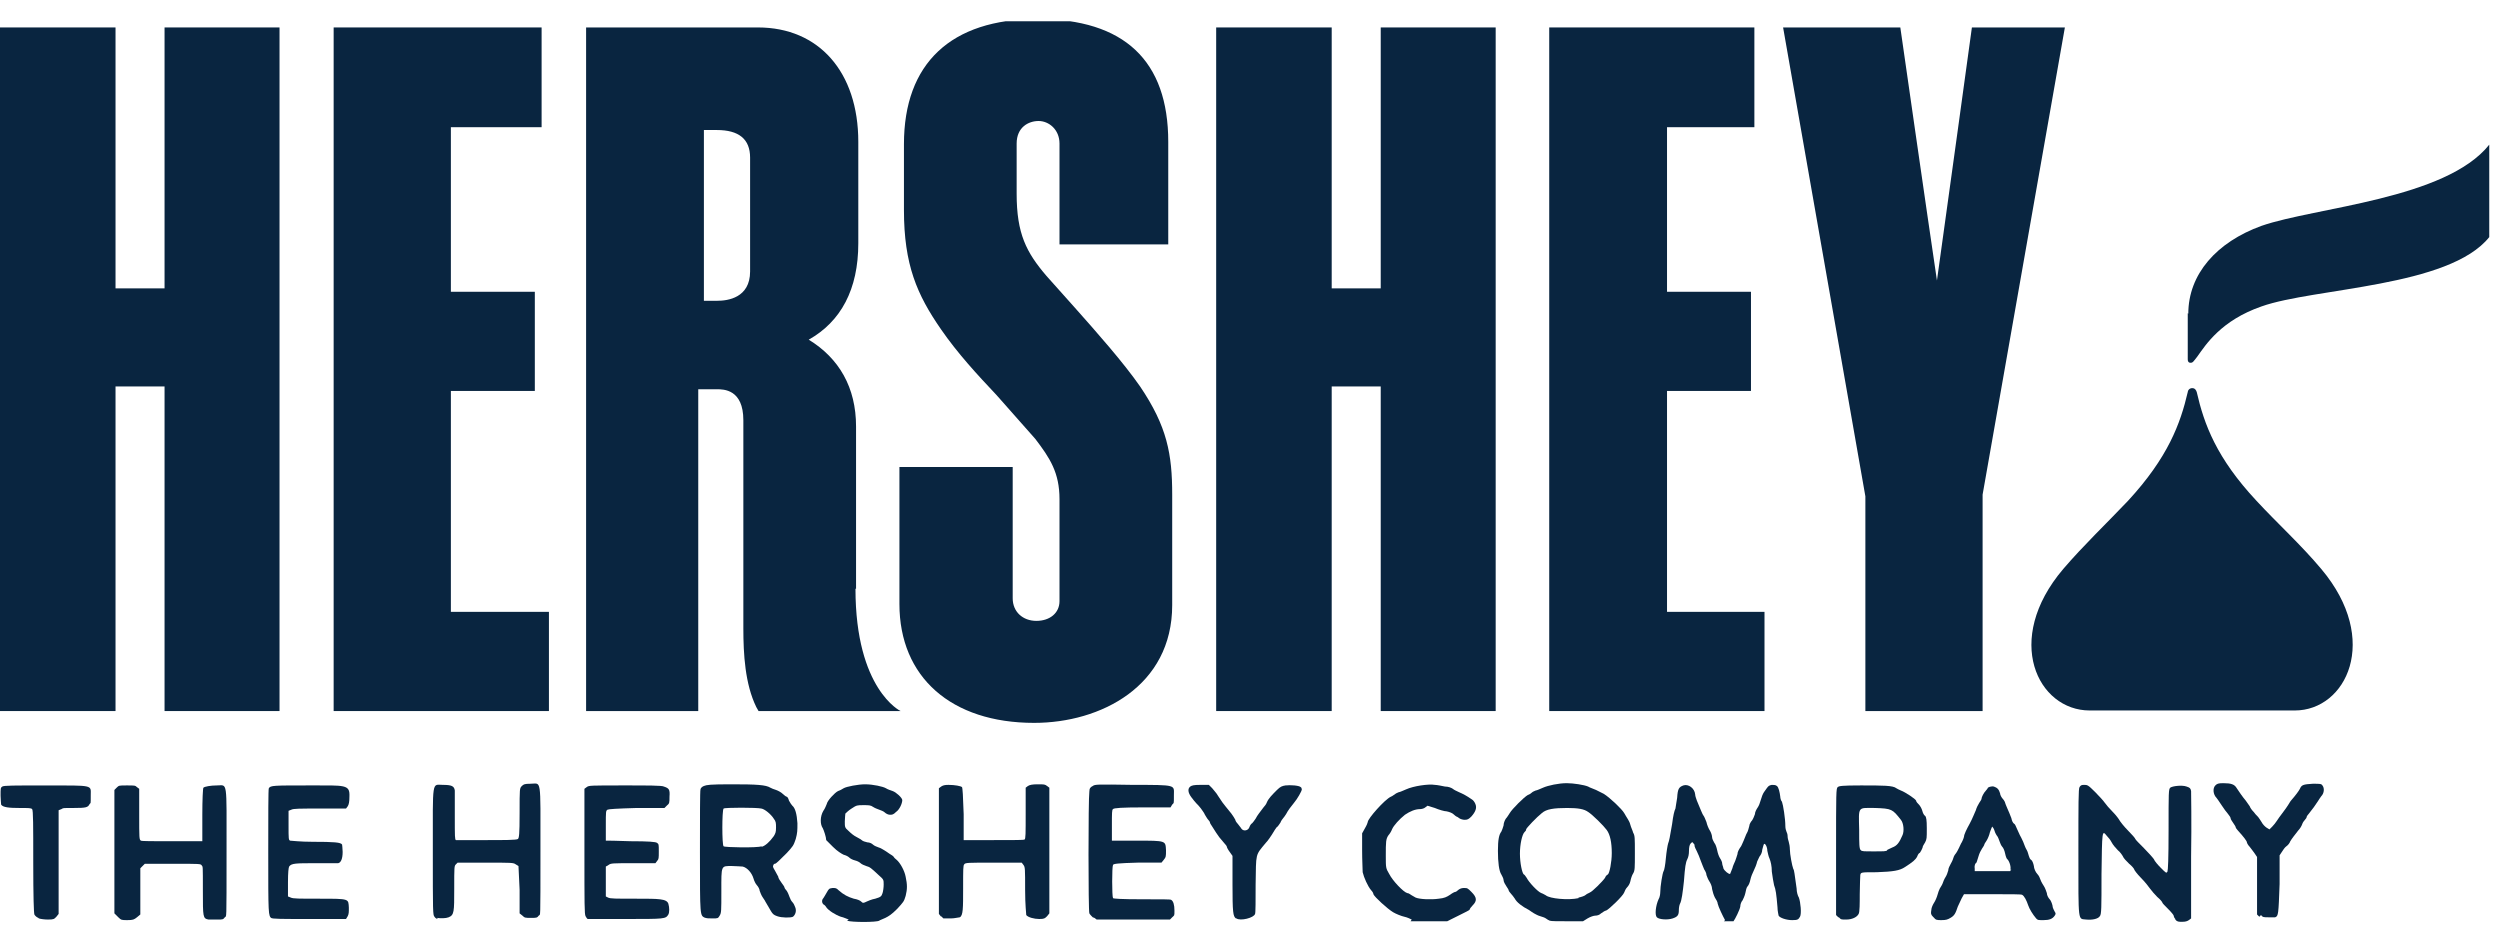<svg width="100" height="37" viewBox="0 0 100 37" fill="none" xmlns="http://www.w3.org/2000/svg">
<g clip-path="url(#clip0_1429_12729)">
<path d="M82.595 1.098L79.304 19.786V28.442H74.615V19.853L71.324 1.098H76.013C76.013 1.098 77.095 8.65 77.478 11.22C77.839 8.65 78.876 1.098 78.876 1.098H82.595Z" fill="#092540"/>
<path d="M34.242 23.55V17.058C34.242 15.503 33.566 14.331 32.349 13.587C33.633 12.865 34.332 11.58 34.332 9.732V5.674C34.332 2.879 32.754 1.098 30.32 1.098H23.444V28.442H27.93V15.57H28.674C28.945 15.57 29.734 15.57 29.734 16.81V25.128C29.734 26.165 29.801 27.36 30.252 28.284L30.342 28.442H36.023C36.023 28.442 34.219 27.585 34.219 23.55M30.004 10.859C30.004 11.918 29.102 12.031 28.697 12.031C28.697 12.031 28.201 12.031 28.156 12.031V5.201H28.674C29.553 5.201 30.004 5.562 30.004 6.305V10.882V10.859Z" fill="#092540"/>
<path d="M36.158 5.742V8.402C36.158 10.588 36.676 11.783 37.646 13.181C38.299 14.127 39.088 14.984 39.855 15.796L41.41 17.554C41.996 18.32 42.38 18.906 42.38 19.966V24.046C42.38 24.519 41.996 24.835 41.455 24.835C40.914 24.835 40.508 24.474 40.508 23.933V18.681H35.977V24.159C35.977 27.089 38.051 28.915 41.365 28.915C44.025 28.915 46.888 27.45 46.888 24.204V19.785C46.888 18.162 46.685 17.058 45.603 15.457C44.927 14.488 43.89 13.316 42.988 12.301L41.861 11.039C41.05 10.092 40.666 9.348 40.666 7.748V5.742C40.666 5.088 41.14 4.84 41.545 4.84C41.951 4.84 42.38 5.178 42.38 5.742V9.777H46.73V5.674C46.73 2.428 44.972 0.76 41.5 0.76C38.029 0.76 36.158 2.541 36.158 5.764" fill="#092540"/>
<path d="M55.229 1.098V11.535H53.268V1.098H48.647V28.442H53.268V15.458H55.229V28.442H59.827V1.098H55.229Z" fill="#092540"/>
<path d="M6.582 1.098V11.535H4.621V1.098H0V28.442H4.621V15.458H6.582V28.442H11.181V1.098H6.582Z" fill="#092540"/>
<path d="M18.035 24.474V15.638H21.393V11.671H18.035V5.088H21.664V1.098H13.346V28.442H21.957V24.474H18.057H18.035Z" fill="#092540"/>
<path d="M66.681 24.474V15.638H70.039V11.671H66.681V5.088H70.175V1.098H61.969V28.442H70.58V24.474H66.681Z" fill="#092540"/>
<path d="M87.532 12.549C87.532 10.971 88.659 9.686 90.463 9.033C92.604 8.289 97.834 7.973 99.57 5.787V9.484C97.969 11.49 92.559 11.512 90.463 12.256C88.84 12.82 88.231 13.789 87.893 14.262C87.735 14.465 87.713 14.511 87.623 14.511C87.532 14.511 87.51 14.443 87.51 14.375V12.527L87.532 12.549Z" fill="#092540"/>
<path d="M83.587 28.419C81.513 28.419 80.116 25.601 82.528 22.761C83.339 21.814 84.264 20.935 85.12 20.033C86.721 18.298 87.217 16.945 87.51 15.683C87.51 15.615 87.577 15.525 87.69 15.525C87.803 15.525 87.848 15.615 87.87 15.683C88.163 16.968 88.659 18.32 90.26 20.033C91.094 20.935 92.041 21.792 92.852 22.761C95.242 25.601 93.844 28.419 91.793 28.419H83.632H83.587Z" fill="#092540"/>
<path d="M1.533 36.715C1.466 36.692 1.398 36.625 1.375 36.58C1.353 36.512 1.33 35.903 1.33 34.461C1.33 33.018 1.33 32.409 1.285 32.364C1.24 32.319 1.15 32.319 0.767 32.319C0.384 32.319 0.113 32.297 0.045 32.184C0.045 32.139 0.023 31.981 0.023 31.823C0.023 31.53 0.023 31.508 0.091 31.462C0.158 31.418 0.541 31.418 1.826 31.418C3.765 31.418 3.63 31.395 3.63 31.801C3.63 32.206 3.63 32.094 3.585 32.161C3.517 32.297 3.449 32.319 2.953 32.319C2.458 32.319 2.548 32.319 2.458 32.364L2.345 32.409V36.557L2.255 36.67C2.164 36.76 2.164 36.782 1.917 36.782C1.781 36.782 1.623 36.76 1.556 36.737L1.533 36.715Z" fill="#092540"/>
<path d="M4.689 36.647L4.576 36.534V31.598L4.666 31.507C4.757 31.417 4.757 31.417 5.072 31.417C5.388 31.417 5.41 31.417 5.478 31.485L5.568 31.552V32.567C5.568 33.536 5.568 33.581 5.636 33.626C5.681 33.649 6.109 33.649 6.898 33.649H8.093V32.589C8.093 32.003 8.115 31.507 8.138 31.507C8.183 31.462 8.431 31.417 8.679 31.417C9.107 31.417 9.062 31.147 9.062 34.077C9.062 37.008 9.062 36.602 8.994 36.692C8.927 36.782 8.904 36.782 8.701 36.782C8.566 36.782 8.408 36.782 8.341 36.782C8.115 36.737 8.115 36.692 8.115 35.633C8.115 34.573 8.115 34.686 8.07 34.618C8.025 34.551 8.025 34.551 6.898 34.551H5.793L5.703 34.641L5.613 34.731V36.579L5.478 36.692C5.365 36.782 5.32 36.805 5.095 36.805C4.869 36.805 4.847 36.805 4.734 36.692L4.689 36.647Z" fill="#092540"/>
<path d="M10.866 36.737C10.73 36.625 10.73 36.625 10.73 34.055C10.73 32.68 10.73 31.553 10.753 31.53C10.821 31.417 10.933 31.417 12.376 31.417C13.819 31.417 13.999 31.372 13.977 31.868C13.977 32.071 13.954 32.184 13.909 32.251L13.841 32.342H12.804C11.97 32.342 11.745 32.342 11.655 32.387L11.542 32.432V33.018C11.542 33.559 11.542 33.604 11.61 33.627C11.655 33.627 12.015 33.672 12.511 33.672C13.368 33.672 13.638 33.694 13.684 33.784C13.684 33.807 13.706 33.942 13.706 34.077C13.706 34.348 13.638 34.506 13.526 34.528C13.481 34.528 13.075 34.528 12.647 34.528C11.835 34.528 11.655 34.528 11.565 34.663C11.542 34.709 11.519 34.889 11.519 35.295V35.858L11.632 35.903C11.722 35.948 11.948 35.948 12.782 35.948C13.999 35.948 13.931 35.948 13.954 36.309C13.954 36.489 13.954 36.557 13.909 36.647L13.841 36.76H12.376C11.271 36.76 10.888 36.76 10.843 36.715L10.866 36.737Z" fill="#092540"/>
<path d="M17.516 36.76C17.471 36.76 17.403 36.715 17.38 36.67C17.313 36.602 17.313 36.489 17.313 34.077C17.313 31.124 17.268 31.395 17.718 31.395C18.057 31.395 18.169 31.44 18.192 31.62C18.192 31.688 18.192 32.139 18.192 32.657C18.192 33.469 18.192 33.581 18.237 33.604C18.26 33.604 18.823 33.604 19.477 33.604C20.131 33.604 20.672 33.604 20.717 33.559C20.762 33.514 20.784 33.401 20.784 32.522C20.784 31.53 20.784 31.53 20.875 31.44C20.942 31.372 20.987 31.35 21.213 31.35C21.663 31.35 21.618 31.034 21.618 34.01C21.618 36.985 21.618 36.535 21.551 36.625C21.483 36.715 21.461 36.715 21.235 36.715C21.01 36.715 20.987 36.715 20.897 36.625L20.784 36.535V35.588L20.739 34.641L20.627 34.573C20.536 34.506 20.469 34.506 19.409 34.506H18.305L18.237 34.573C18.169 34.641 18.169 34.663 18.169 35.565C18.169 36.467 18.169 36.602 17.944 36.692C17.831 36.737 17.628 36.737 17.471 36.715L17.516 36.76Z" fill="#092540"/>
<path d="M23.512 36.76C23.489 36.76 23.444 36.692 23.422 36.647C23.377 36.557 23.377 36.196 23.377 34.055V31.552L23.467 31.485C23.557 31.417 23.602 31.417 25 31.417C25.879 31.417 26.487 31.417 26.555 31.462C26.758 31.53 26.803 31.575 26.78 31.868C26.78 32.116 26.78 32.139 26.668 32.229L26.578 32.319H25.473C24.661 32.342 24.346 32.364 24.301 32.387C24.233 32.432 24.233 32.454 24.233 33.018C24.233 33.581 24.233 33.604 24.233 33.626C24.233 33.626 24.684 33.626 25.225 33.649C25.924 33.649 26.239 33.672 26.284 33.717C26.352 33.762 26.352 33.784 26.352 34.055C26.352 34.325 26.352 34.37 26.284 34.438L26.217 34.528H25.338C24.504 34.528 24.436 34.528 24.346 34.596L24.233 34.663V35.858L24.323 35.903C24.413 35.948 24.594 35.948 25.473 35.948C26.352 35.948 26.668 35.948 26.735 36.151C26.78 36.309 26.78 36.489 26.735 36.579C26.623 36.76 26.6 36.76 25.022 36.76C24.21 36.76 23.534 36.76 23.512 36.76Z" fill="#092540"/>
<path d="M28.2 36.715C27.998 36.602 27.998 36.715 27.998 34.077C27.998 32.747 27.998 31.62 28.02 31.575C28.02 31.53 28.088 31.462 28.155 31.44C28.268 31.395 28.381 31.372 29.26 31.372C30.274 31.372 30.635 31.395 30.815 31.508C30.86 31.53 30.951 31.575 31.041 31.598C31.108 31.62 31.244 31.688 31.311 31.756C31.379 31.823 31.447 31.868 31.469 31.868C31.492 31.868 31.537 31.936 31.559 32.026C31.604 32.116 31.672 32.206 31.695 32.229C31.807 32.319 31.875 32.567 31.897 32.928C31.897 33.221 31.897 33.311 31.83 33.559C31.74 33.829 31.717 33.852 31.469 34.123C31.176 34.416 31.041 34.551 30.996 34.551C30.951 34.551 30.951 34.573 30.928 34.618C30.905 34.663 30.928 34.709 30.996 34.821C31.041 34.911 31.108 35.024 31.131 35.069C31.131 35.137 31.221 35.25 31.266 35.317C31.334 35.407 31.379 35.475 31.379 35.498C31.379 35.52 31.424 35.588 31.469 35.633C31.514 35.7 31.559 35.813 31.582 35.881C31.604 35.948 31.649 36.039 31.695 36.084C31.74 36.129 31.785 36.219 31.807 36.286C31.875 36.444 31.807 36.602 31.717 36.67C31.627 36.715 31.266 36.715 31.086 36.647C30.951 36.602 30.905 36.557 30.838 36.444C30.793 36.377 30.725 36.241 30.68 36.174C30.635 36.106 30.59 36.016 30.59 36.016C30.59 36.016 30.545 35.948 30.5 35.881C30.455 35.813 30.41 35.7 30.387 35.633C30.387 35.565 30.319 35.453 30.274 35.407C30.229 35.362 30.162 35.227 30.139 35.137C30.071 34.911 29.891 34.709 29.711 34.663C29.643 34.663 29.463 34.641 29.282 34.641C28.832 34.641 28.854 34.596 28.854 35.655C28.854 36.444 28.854 36.512 28.787 36.625C28.719 36.737 28.719 36.737 28.494 36.737C28.358 36.737 28.223 36.737 28.178 36.692L28.2 36.715ZM30.455 33.874C30.59 33.852 30.793 33.672 30.951 33.446C31.018 33.334 31.041 33.288 31.041 33.108C31.041 32.928 31.041 32.86 30.951 32.747C30.838 32.567 30.59 32.364 30.455 32.342C30.274 32.297 28.989 32.297 28.944 32.342C28.877 32.409 28.877 33.807 28.944 33.852C28.989 33.897 30.274 33.92 30.477 33.852L30.455 33.874Z" fill="#092540"/>
<path d="M33.949 36.782C33.882 36.76 33.746 36.692 33.634 36.67C33.431 36.602 33.138 36.422 33.048 36.286C33.025 36.241 32.98 36.196 32.935 36.174C32.867 36.106 32.867 35.993 32.935 35.926C32.958 35.881 33.025 35.791 33.07 35.7C33.16 35.543 33.16 35.543 33.296 35.52C33.431 35.52 33.453 35.52 33.544 35.61C33.746 35.791 33.927 35.881 34.152 35.948C34.288 35.971 34.4 36.016 34.445 36.061C34.513 36.129 34.535 36.129 34.671 36.061C34.716 36.039 34.874 35.971 35.009 35.948C35.234 35.881 35.257 35.858 35.302 35.723C35.325 35.655 35.347 35.498 35.347 35.385C35.347 35.182 35.347 35.182 35.144 35.002C34.829 34.709 34.806 34.686 34.648 34.641C34.581 34.618 34.468 34.573 34.423 34.528C34.378 34.483 34.288 34.438 34.197 34.416C34.107 34.393 34.017 34.348 33.972 34.303C33.927 34.258 33.837 34.213 33.746 34.19C33.656 34.145 33.499 34.055 33.318 33.874C33.183 33.739 33.048 33.604 33.048 33.604C33.048 33.491 32.958 33.221 32.913 33.131C32.8 32.973 32.8 32.657 32.935 32.432C33.003 32.342 33.048 32.206 33.07 32.161C33.093 32.026 33.386 31.71 33.521 31.643C33.589 31.62 33.679 31.575 33.746 31.53C33.859 31.462 34.333 31.372 34.603 31.372C34.919 31.372 35.325 31.462 35.437 31.53C35.505 31.575 35.64 31.62 35.708 31.643C35.843 31.688 36.091 31.913 36.091 32.004C36.091 32.139 35.978 32.387 35.843 32.477C35.73 32.59 35.685 32.59 35.595 32.59C35.527 32.59 35.437 32.544 35.392 32.499C35.347 32.454 35.234 32.409 35.167 32.387C35.099 32.364 34.986 32.319 34.919 32.274C34.829 32.206 34.738 32.206 34.535 32.206C34.288 32.206 34.265 32.206 34.062 32.342C33.949 32.409 33.837 32.522 33.814 32.544C33.814 32.59 33.792 32.725 33.792 32.86C33.792 33.086 33.792 33.108 33.949 33.243C34.04 33.334 34.152 33.424 34.242 33.469C34.31 33.514 34.423 33.559 34.468 33.604C34.513 33.649 34.603 33.672 34.693 33.694C34.783 33.694 34.874 33.739 34.919 33.784C34.964 33.829 35.077 33.874 35.144 33.897C35.234 33.92 35.325 33.987 35.37 34.01C35.415 34.032 35.505 34.1 35.572 34.145C35.64 34.19 35.73 34.235 35.753 34.28C35.775 34.325 35.843 34.37 35.865 34.393C36.001 34.506 36.181 34.821 36.226 35.069C36.294 35.385 36.294 35.565 36.226 35.836C36.159 36.061 36.136 36.084 35.888 36.354C35.663 36.58 35.55 36.647 35.415 36.715C35.325 36.76 35.189 36.805 35.167 36.828C35.054 36.895 34.062 36.895 33.882 36.828L33.949 36.782Z" fill="#092540"/>
<path d="M37.646 36.67L37.556 36.557V31.53L37.646 31.462C37.714 31.417 37.781 31.395 37.939 31.395C38.187 31.395 38.435 31.44 38.48 31.485C38.502 31.508 38.525 31.846 38.547 32.567V33.604H39.742C40.599 33.604 40.937 33.604 40.982 33.581C41.027 33.559 41.027 33.356 41.027 32.522V31.508L41.117 31.44C41.185 31.395 41.298 31.372 41.501 31.372C41.771 31.372 41.794 31.372 41.884 31.44L41.974 31.508V36.535L41.884 36.647C41.794 36.737 41.771 36.76 41.568 36.76C41.365 36.76 41.117 36.692 41.05 36.602C41.05 36.557 41.005 36.196 41.005 35.61C41.005 34.731 41.005 34.686 40.937 34.596L40.869 34.506H39.742C38.705 34.506 38.615 34.506 38.57 34.573C38.525 34.618 38.525 34.754 38.525 35.543C38.525 36.332 38.525 36.625 38.39 36.692C38.345 36.692 38.187 36.737 38.029 36.737H37.736L37.646 36.647V36.67Z" fill="#092540"/>
<path d="M43.71 36.692C43.664 36.647 43.597 36.579 43.574 36.534C43.529 36.444 43.529 31.958 43.574 31.665C43.574 31.53 43.619 31.485 43.71 31.44C43.8 31.372 43.89 31.372 45.31 31.395C47.091 31.395 46.956 31.395 46.956 31.8C46.956 32.206 46.956 32.093 46.888 32.184L46.82 32.296H45.693C44.904 32.296 44.544 32.319 44.521 32.364C44.476 32.386 44.476 32.522 44.476 33.018V33.626H45.445C46.663 33.626 46.617 33.626 46.64 34.01C46.64 34.258 46.64 34.28 46.55 34.393L46.46 34.505H45.513C44.702 34.528 44.544 34.55 44.521 34.596C44.476 34.663 44.476 35.858 44.521 35.926C44.544 35.948 44.859 35.971 45.671 35.971C46.482 35.971 46.82 35.971 46.843 35.993C46.933 36.038 46.978 36.196 46.978 36.422C46.978 36.647 46.978 36.602 46.888 36.692L46.798 36.782H45.333H43.867L43.777 36.715L43.71 36.692Z" fill="#092540"/>
<path d="M49.436 36.737C49.323 36.647 49.3 36.512 49.3 35.362V34.235L49.188 34.077C49.12 33.987 49.075 33.897 49.075 33.874C49.075 33.852 49.03 33.784 48.962 33.716C48.782 33.514 48.737 33.446 48.647 33.311C48.602 33.243 48.534 33.13 48.489 33.063C48.444 32.995 48.399 32.927 48.399 32.905C48.399 32.882 48.376 32.837 48.331 32.792C48.286 32.747 48.241 32.657 48.196 32.589C48.173 32.522 48.083 32.409 48.038 32.341C47.993 32.274 47.903 32.184 47.858 32.138C47.813 32.093 47.722 31.981 47.655 31.89C47.52 31.71 47.497 31.552 47.61 31.462C47.677 31.417 47.745 31.395 48.016 31.395H48.354L48.489 31.53C48.556 31.62 48.669 31.733 48.714 31.823C48.759 31.89 48.85 32.026 48.895 32.093C48.985 32.206 49.03 32.274 49.255 32.544C49.323 32.634 49.391 32.747 49.413 32.792C49.413 32.837 49.481 32.927 49.526 32.972C49.571 33.04 49.639 33.108 49.661 33.153C49.751 33.266 49.932 33.221 49.977 33.085C49.999 33.018 50.044 32.95 50.089 32.927C50.112 32.905 50.18 32.815 50.225 32.747C50.292 32.612 50.405 32.477 50.54 32.296C50.585 32.251 50.653 32.161 50.675 32.093C50.743 31.936 50.878 31.8 51.081 31.597C51.217 31.462 51.284 31.44 51.419 31.417C51.622 31.395 51.96 31.417 52.028 31.485C52.051 31.485 52.073 31.552 52.073 31.575C52.073 31.642 51.893 31.958 51.758 32.116C51.645 32.251 51.51 32.431 51.442 32.567C51.397 32.634 51.352 32.702 51.329 32.724C51.307 32.747 51.239 32.837 51.217 32.905C51.171 32.972 51.126 33.04 51.104 33.063C51.081 33.063 51.036 33.13 50.991 33.198C50.833 33.468 50.698 33.649 50.63 33.716C50.202 34.235 50.247 34.1 50.225 35.385C50.225 35.993 50.225 36.534 50.202 36.557C50.157 36.715 49.616 36.85 49.458 36.737H49.436Z" fill="#092540"/>
<path d="M56.469 36.782C56.423 36.76 56.288 36.692 56.175 36.67C56.063 36.647 55.837 36.557 55.725 36.489C55.499 36.354 54.981 35.881 54.936 35.768C54.936 35.723 54.891 35.655 54.846 35.61C54.71 35.452 54.553 35.092 54.507 34.889C54.507 34.776 54.485 34.415 54.485 34.01V33.333L54.598 33.13C54.665 33.018 54.71 32.905 54.71 32.883C54.71 32.747 55.387 31.981 55.635 31.868C55.702 31.846 55.77 31.778 55.815 31.756C55.837 31.733 55.905 31.71 55.95 31.688C55.995 31.688 56.13 31.62 56.243 31.575C56.536 31.44 57.145 31.35 57.393 31.395C57.483 31.395 57.686 31.44 57.799 31.462C57.934 31.462 58.047 31.508 58.114 31.553C58.159 31.598 58.272 31.643 58.362 31.688C58.52 31.756 58.655 31.823 58.881 31.981C58.926 32.003 58.993 32.094 59.016 32.161C59.084 32.319 59.016 32.477 58.858 32.657C58.745 32.77 58.7 32.792 58.588 32.792C58.52 32.792 58.43 32.77 58.362 32.725C58.317 32.68 58.249 32.657 58.249 32.657C58.249 32.657 58.182 32.612 58.137 32.567C58.092 32.522 57.979 32.477 57.866 32.454C57.776 32.454 57.551 32.387 57.393 32.319L57.1 32.229L57.01 32.297C56.965 32.342 56.852 32.364 56.807 32.364C56.604 32.364 56.401 32.454 56.198 32.59C55.973 32.77 55.747 33.018 55.68 33.176C55.657 33.243 55.589 33.356 55.544 33.401C55.432 33.559 55.432 33.672 55.432 34.235C55.432 34.709 55.432 34.731 55.567 34.956C55.702 35.227 56.13 35.678 56.288 35.723C56.356 35.723 56.423 35.791 56.469 35.813C56.514 35.836 56.581 35.881 56.626 35.903C56.784 35.971 57.235 35.993 57.551 35.948C57.776 35.926 57.866 35.881 58.002 35.791C58.092 35.723 58.182 35.678 58.204 35.678C58.227 35.678 58.272 35.655 58.317 35.61C58.362 35.565 58.452 35.52 58.542 35.52C58.7 35.52 58.7 35.52 58.858 35.678C59.084 35.903 59.084 36.038 58.903 36.219C58.836 36.286 58.79 36.354 58.79 36.377C58.79 36.399 58.7 36.444 58.61 36.489C58.52 36.534 58.385 36.602 58.34 36.625C58.294 36.647 58.159 36.715 58.024 36.782L57.799 36.895H57.145C56.626 36.895 56.491 36.895 56.423 36.85L56.469 36.782Z" fill="#092540"/>
<path d="M61.946 36.805C61.924 36.805 61.879 36.76 61.834 36.737C61.811 36.715 61.698 36.67 61.608 36.647C61.518 36.625 61.405 36.557 61.36 36.534C61.315 36.512 61.225 36.444 61.157 36.399C60.887 36.264 60.661 36.084 60.594 35.948C60.549 35.881 60.481 35.791 60.436 35.745C60.391 35.7 60.346 35.633 60.346 35.61C60.346 35.588 60.301 35.52 60.256 35.452C60.211 35.385 60.143 35.272 60.143 35.204C60.143 35.137 60.075 35.024 60.053 34.979C59.963 34.844 59.917 34.506 59.917 34.032C59.917 33.581 59.963 33.379 60.053 33.266C60.075 33.221 60.12 33.108 60.143 33.018C60.143 32.928 60.188 32.815 60.233 32.747C60.278 32.702 60.346 32.59 60.391 32.522C60.481 32.364 60.954 31.891 61.112 31.8C61.18 31.778 61.248 31.733 61.293 31.688C61.315 31.665 61.383 31.643 61.428 31.62C61.473 31.62 61.608 31.553 61.721 31.508C61.924 31.417 62.352 31.327 62.668 31.327C62.938 31.327 63.366 31.395 63.524 31.462C63.592 31.508 63.75 31.553 63.84 31.598C63.93 31.643 64.065 31.71 64.155 31.756C64.403 31.913 64.877 32.364 64.967 32.522C65.012 32.612 65.08 32.702 65.102 32.747C65.125 32.792 65.192 32.883 65.215 32.995C65.237 33.085 65.305 33.221 65.328 33.311C65.395 33.424 65.395 33.514 65.395 34.122C65.395 34.731 65.395 34.821 65.328 34.934C65.282 35.002 65.237 35.137 65.215 35.249C65.192 35.362 65.125 35.452 65.08 35.498C65.035 35.543 64.99 35.633 64.967 35.7C64.922 35.836 64.358 36.377 64.246 36.422C64.201 36.422 64.11 36.489 64.043 36.534C63.975 36.602 63.885 36.625 63.817 36.625C63.75 36.625 63.614 36.67 63.502 36.737L63.321 36.85H62.69C62.33 36.85 62.036 36.85 61.991 36.828L61.946 36.805ZM63.141 35.903C63.254 35.881 63.389 35.836 63.434 35.791C63.479 35.745 63.569 35.723 63.592 35.7C63.682 35.678 64.11 35.249 64.201 35.114C64.223 35.047 64.268 35.002 64.313 34.979C64.381 34.934 64.471 34.483 64.471 34.122C64.471 33.694 64.403 33.379 64.268 33.198C64.155 33.04 63.705 32.59 63.524 32.477C63.366 32.364 63.141 32.319 62.69 32.319C62.149 32.319 61.856 32.364 61.676 32.522C61.473 32.68 61.045 33.13 61.045 33.176C61.045 33.221 61.022 33.243 60.977 33.288C60.887 33.379 60.797 33.762 60.797 34.145C60.797 34.528 60.887 34.934 60.954 34.979C60.977 34.979 61.022 35.047 61.067 35.114C61.157 35.295 61.518 35.678 61.653 35.723C61.721 35.745 61.788 35.791 61.834 35.813C61.991 35.948 62.735 36.016 63.141 35.926V35.903Z" fill="#092540"/>
<path d="M69.002 36.805C68.912 36.647 68.732 36.264 68.709 36.151C68.709 36.083 68.641 35.971 68.596 35.903C68.551 35.813 68.506 35.678 68.484 35.565C68.484 35.452 68.416 35.317 68.371 35.249C68.326 35.182 68.281 35.069 68.258 35.001C68.258 34.934 68.213 34.843 68.168 34.776C68.145 34.708 68.078 34.573 68.033 34.438C67.988 34.303 67.92 34.145 67.875 34.054C67.83 33.964 67.785 33.874 67.785 33.852C67.785 33.829 67.785 33.761 67.74 33.739C67.695 33.671 67.695 33.671 67.627 33.739C67.582 33.784 67.559 33.897 67.559 34.032C67.559 34.167 67.537 34.28 67.492 34.37C67.424 34.505 67.402 34.663 67.357 35.249C67.311 35.678 67.266 36.038 67.199 36.151C67.176 36.196 67.154 36.309 67.154 36.399C67.154 36.602 67.109 36.669 66.906 36.737C66.703 36.805 66.365 36.782 66.275 36.692C66.184 36.602 66.229 36.219 66.342 35.971C66.387 35.903 66.41 35.768 66.41 35.7C66.41 35.452 66.5 34.911 66.545 34.843C66.568 34.821 66.613 34.596 66.635 34.325C66.658 34.077 66.703 33.807 66.725 33.739C66.77 33.626 66.793 33.491 66.883 32.972C66.928 32.612 66.973 32.431 67.018 32.341C67.018 32.296 67.064 32.093 67.086 31.913C67.109 31.552 67.154 31.485 67.334 31.417C67.537 31.349 67.785 31.53 67.807 31.778C67.807 31.845 67.853 31.958 67.875 32.026C68.01 32.341 68.1 32.589 68.145 32.634C68.168 32.657 68.213 32.77 68.258 32.882C68.281 32.995 68.348 33.153 68.394 33.221C68.439 33.288 68.484 33.423 68.484 33.491C68.484 33.559 68.551 33.671 68.574 33.716C68.619 33.761 68.664 33.897 68.687 34.009C68.709 34.122 68.754 34.257 68.799 34.325C68.844 34.393 68.889 34.483 68.889 34.55C68.889 34.596 68.934 34.686 68.934 34.731C68.98 34.843 69.16 34.979 69.205 34.956C69.205 34.956 69.25 34.843 69.295 34.731C69.318 34.618 69.385 34.505 69.408 34.438C69.43 34.37 69.475 34.257 69.498 34.167C69.498 34.077 69.566 33.964 69.611 33.897C69.656 33.852 69.701 33.716 69.746 33.626C69.791 33.536 69.836 33.378 69.881 33.311C69.926 33.243 69.949 33.108 69.972 33.04C69.972 32.972 70.039 32.86 70.084 32.815C70.129 32.747 70.174 32.634 70.197 32.567C70.197 32.477 70.264 32.364 70.31 32.296C70.355 32.229 70.4 32.116 70.422 32.026C70.467 31.868 70.513 31.755 70.558 31.688C70.558 31.688 70.625 31.597 70.67 31.53C70.738 31.44 70.76 31.417 70.873 31.395C70.941 31.395 71.031 31.395 71.076 31.44C71.144 31.485 71.189 31.688 71.211 31.868C71.211 31.913 71.234 32.026 71.279 32.071C71.324 32.184 71.414 32.747 71.414 33.04C71.414 33.13 71.437 33.221 71.459 33.266C71.482 33.311 71.504 33.378 71.504 33.446C71.504 33.514 71.527 33.604 71.549 33.671C71.572 33.739 71.594 33.874 71.594 33.964C71.594 34.167 71.685 34.641 71.73 34.753C71.775 34.821 71.775 34.934 71.865 35.542C71.865 35.678 71.91 35.835 71.955 35.903C72.023 36.083 72.068 36.557 72 36.669C71.933 36.782 71.91 36.805 71.685 36.805C71.459 36.805 71.189 36.715 71.144 36.624C71.144 36.602 71.099 36.444 71.099 36.286C71.053 35.745 71.031 35.587 70.963 35.407C70.941 35.294 70.896 35.069 70.873 34.866C70.873 34.641 70.828 34.46 70.783 34.348C70.738 34.257 70.715 34.122 70.693 34.032C70.693 33.874 70.603 33.716 70.558 33.761C70.558 33.761 70.513 33.874 70.49 33.987C70.49 34.1 70.422 34.212 70.4 34.235C70.377 34.257 70.332 34.37 70.287 34.46C70.264 34.573 70.197 34.731 70.152 34.821C70.107 34.911 70.039 35.069 70.016 35.182C69.994 35.294 69.949 35.407 69.904 35.452C69.859 35.497 69.836 35.61 69.814 35.723C69.791 35.835 69.724 35.971 69.701 36.016C69.656 36.061 69.611 36.173 69.611 36.264C69.588 36.399 69.408 36.76 69.34 36.85C69.295 36.895 68.98 36.917 68.957 36.85L69.002 36.805Z" fill="#092540"/>
<path d="M73.533 36.692L73.443 36.602V34.077C73.443 31.688 73.443 31.53 73.51 31.485C73.556 31.44 73.668 31.417 74.435 31.417C75.314 31.417 75.72 31.417 75.855 31.53C75.9 31.552 75.968 31.598 76.035 31.62C76.216 31.688 76.621 31.958 76.644 32.026C76.644 32.071 76.712 32.139 76.757 32.184C76.802 32.229 76.869 32.342 76.892 32.432C76.914 32.522 76.96 32.612 77.005 32.635C77.05 32.68 77.072 32.792 77.072 33.13C77.072 33.536 77.072 33.559 77.005 33.694C76.96 33.762 76.914 33.852 76.914 33.852C76.914 33.919 76.802 34.122 76.779 34.122C76.757 34.122 76.712 34.19 76.689 34.258C76.621 34.393 76.509 34.483 76.193 34.686C75.99 34.821 75.742 34.866 75.066 34.889C74.435 34.889 74.435 34.889 74.412 35.002C74.412 35.047 74.39 35.407 74.39 35.768C74.39 36.129 74.39 36.489 74.345 36.557C74.277 36.692 74.074 36.782 73.849 36.782C73.623 36.782 73.646 36.782 73.556 36.692H73.533ZM75.472 34.01C75.494 33.987 75.607 33.942 75.697 33.897C75.877 33.829 75.968 33.717 76.103 33.401C76.171 33.243 76.148 32.928 76.035 32.792C75.697 32.364 75.675 32.342 74.998 32.319C74.299 32.319 74.345 32.229 74.367 33.198C74.367 33.762 74.367 33.965 74.435 34.01C74.48 34.055 74.547 34.055 74.953 34.055C75.359 34.055 75.449 34.055 75.494 34.01H75.472Z" fill="#092540"/>
<path d="M77.32 36.67C77.23 36.58 77.23 36.535 77.253 36.399C77.253 36.309 77.32 36.174 77.365 36.106C77.411 36.039 77.478 35.881 77.501 35.791C77.523 35.7 77.568 35.588 77.591 35.543C77.613 35.498 77.681 35.407 77.704 35.34C77.726 35.272 77.771 35.16 77.816 35.092C77.861 35.024 77.906 34.911 77.929 34.821C77.929 34.731 77.997 34.618 78.019 34.573C78.042 34.528 78.109 34.416 78.132 34.325C78.154 34.235 78.222 34.145 78.245 34.123C78.267 34.1 78.312 34.01 78.357 33.92C78.402 33.83 78.448 33.717 78.47 33.694C78.493 33.649 78.538 33.559 78.56 33.469C78.56 33.379 78.673 33.153 78.786 32.95C78.898 32.747 78.989 32.499 79.034 32.409C79.056 32.319 79.124 32.184 79.169 32.116C79.214 32.049 79.259 31.981 79.259 31.959C79.259 31.891 79.349 31.71 79.439 31.62C79.484 31.575 79.507 31.53 79.507 31.53C79.507 31.485 79.665 31.44 79.755 31.462C79.89 31.508 79.958 31.575 80.003 31.733C80.003 31.801 80.07 31.913 80.116 31.959C80.161 32.004 80.206 32.094 80.206 32.116C80.206 32.139 80.251 32.229 80.296 32.342C80.341 32.432 80.409 32.612 80.454 32.725C80.476 32.838 80.521 32.928 80.567 32.95C80.612 32.973 80.634 33.063 80.679 33.153C80.724 33.243 80.769 33.356 80.792 33.401C80.814 33.446 80.882 33.559 80.927 33.672C80.972 33.784 81.017 33.92 81.062 33.987C81.108 34.055 81.13 34.168 81.153 34.235C81.175 34.303 81.198 34.37 81.243 34.393C81.288 34.416 81.333 34.528 81.355 34.641C81.355 34.731 81.423 34.889 81.491 34.957C81.558 35.024 81.603 35.137 81.626 35.205C81.648 35.272 81.716 35.385 81.761 35.453C81.806 35.52 81.851 35.655 81.874 35.723C81.874 35.813 81.942 35.926 81.987 35.971C82.032 36.016 82.077 36.129 82.099 36.219C82.099 36.309 82.167 36.422 82.189 36.467C82.235 36.535 82.235 36.557 82.189 36.625C82.099 36.76 81.964 36.805 81.739 36.805C81.513 36.805 81.513 36.805 81.446 36.737C81.31 36.58 81.175 36.354 81.13 36.219C81.062 36.016 80.972 35.836 80.882 35.791C80.837 35.768 80.431 35.768 79.687 35.768H78.56L78.47 35.926C78.425 36.016 78.357 36.174 78.312 36.264C78.222 36.535 78.177 36.625 78.019 36.715C77.906 36.782 77.839 36.805 77.659 36.805C77.478 36.805 77.433 36.805 77.343 36.692L77.32 36.67ZM80.409 34.799C80.454 34.709 80.386 34.461 80.296 34.37C80.273 34.37 80.228 34.258 80.206 34.145C80.183 34.032 80.138 33.92 80.093 33.875C80.048 33.83 80.003 33.717 79.98 33.649C79.958 33.581 79.913 33.469 79.89 33.446C79.868 33.424 79.8 33.311 79.778 33.221C79.755 33.131 79.687 33.063 79.687 33.063C79.687 33.063 79.642 33.153 79.597 33.288C79.575 33.401 79.507 33.559 79.462 33.627C79.417 33.694 79.372 33.762 79.372 33.784C79.372 33.807 79.327 33.875 79.282 33.942C79.237 34.01 79.169 34.145 79.146 34.235C79.079 34.461 79.056 34.528 79.034 34.528C79.011 34.528 78.966 34.641 78.989 34.754V34.844H80.409L80.454 34.754L80.409 34.799Z" fill="#092540"/>
<path d="M87.013 36.76C86.968 36.715 86.946 36.647 86.946 36.624C86.946 36.602 86.856 36.489 86.72 36.354C86.585 36.219 86.495 36.128 86.495 36.106C86.495 36.083 86.405 35.971 86.292 35.88C86.179 35.768 86.067 35.633 85.999 35.542C85.954 35.475 85.796 35.272 85.638 35.114C85.481 34.956 85.368 34.798 85.368 34.776C85.368 34.753 85.278 34.641 85.165 34.55C85.052 34.438 84.939 34.325 84.917 34.257C84.894 34.212 84.804 34.077 84.714 34.009C84.624 33.919 84.511 33.784 84.466 33.694C84.421 33.604 84.331 33.491 84.263 33.423C84.083 33.198 84.083 33.221 84.06 34.979C84.06 36.309 84.06 36.579 83.993 36.647C83.925 36.76 83.677 36.805 83.452 36.782C83.114 36.737 83.136 36.985 83.136 34.1C83.136 32.116 83.136 31.552 83.181 31.485C83.226 31.417 83.249 31.395 83.362 31.395C83.497 31.395 83.519 31.395 83.812 31.688C83.97 31.845 84.15 32.048 84.195 32.116C84.241 32.184 84.376 32.341 84.511 32.477C84.646 32.612 84.759 32.77 84.782 32.815C84.804 32.86 84.962 33.063 85.12 33.221C85.278 33.378 85.413 33.536 85.413 33.559C85.413 33.581 85.571 33.739 85.751 33.919C85.931 34.1 86.112 34.303 86.157 34.37C86.179 34.438 86.314 34.596 86.427 34.708C86.653 34.934 86.653 34.934 86.698 34.866C86.72 34.798 86.743 34.393 86.743 33.175C86.743 31.688 86.743 31.575 86.81 31.507C86.901 31.44 87.284 31.395 87.464 31.462C87.599 31.507 87.622 31.53 87.644 31.642C87.644 31.71 87.667 32.882 87.644 34.257V36.737L87.554 36.805C87.487 36.85 87.419 36.872 87.284 36.872C87.149 36.872 87.081 36.872 87.013 36.782V36.76Z" fill="#092540"/>
<path d="M90.373 36.67L90.282 36.58V35.43V34.28L90.192 34.145C90.147 34.077 90.057 33.965 89.989 33.874C89.922 33.807 89.876 33.717 89.876 33.694C89.876 33.649 89.764 33.491 89.516 33.221C89.471 33.176 89.426 33.108 89.426 33.085C89.426 33.063 89.381 32.995 89.335 32.928C89.29 32.86 89.223 32.77 89.223 32.725C89.223 32.68 89.155 32.612 89.11 32.544C89.065 32.499 88.952 32.342 88.862 32.206C88.772 32.071 88.682 31.936 88.659 31.913C88.524 31.778 88.501 31.53 88.614 31.417C88.682 31.35 88.727 31.327 88.93 31.327C89.245 31.327 89.381 31.372 89.471 31.53C89.561 31.665 89.696 31.868 89.831 32.026C89.876 32.094 89.944 32.184 89.989 32.251C90.012 32.319 90.079 32.409 90.147 32.477C90.192 32.544 90.26 32.612 90.305 32.657C90.35 32.702 90.418 32.815 90.463 32.883C90.508 32.973 90.598 33.063 90.665 33.108L90.778 33.176L90.891 33.063C90.959 32.995 91.026 32.905 91.071 32.837C91.116 32.77 91.207 32.635 91.297 32.522C91.387 32.409 91.477 32.274 91.522 32.206C91.567 32.139 91.612 32.048 91.657 32.003C91.815 31.823 91.95 31.643 91.996 31.553C92.063 31.395 92.131 31.372 92.514 31.35C92.807 31.35 92.852 31.35 92.897 31.417C92.987 31.53 92.965 31.733 92.852 31.846C92.807 31.913 92.739 32.003 92.717 32.048C92.649 32.161 92.469 32.409 92.356 32.544C92.311 32.59 92.266 32.657 92.266 32.68C92.266 32.702 92.243 32.747 92.198 32.792C92.153 32.837 92.108 32.905 92.086 32.973C92.063 33.04 91.996 33.153 91.928 33.221C91.77 33.424 91.68 33.536 91.612 33.649C91.59 33.717 91.522 33.807 91.454 33.852C91.387 33.897 91.319 34.01 91.274 34.077L91.184 34.213V35.362C91.139 36.557 91.139 36.647 91.004 36.692C90.981 36.692 90.846 36.692 90.733 36.692C90.553 36.692 90.508 36.692 90.44 36.602L90.373 36.67Z" fill="#092540"/>
</g>
<defs>
<clipPath id="clip0_1429_12729">
<rect width="99.614" height="36" fill="white" transform="translate(0 0.85)"/>
</clipPath>
</defs>
</svg>
